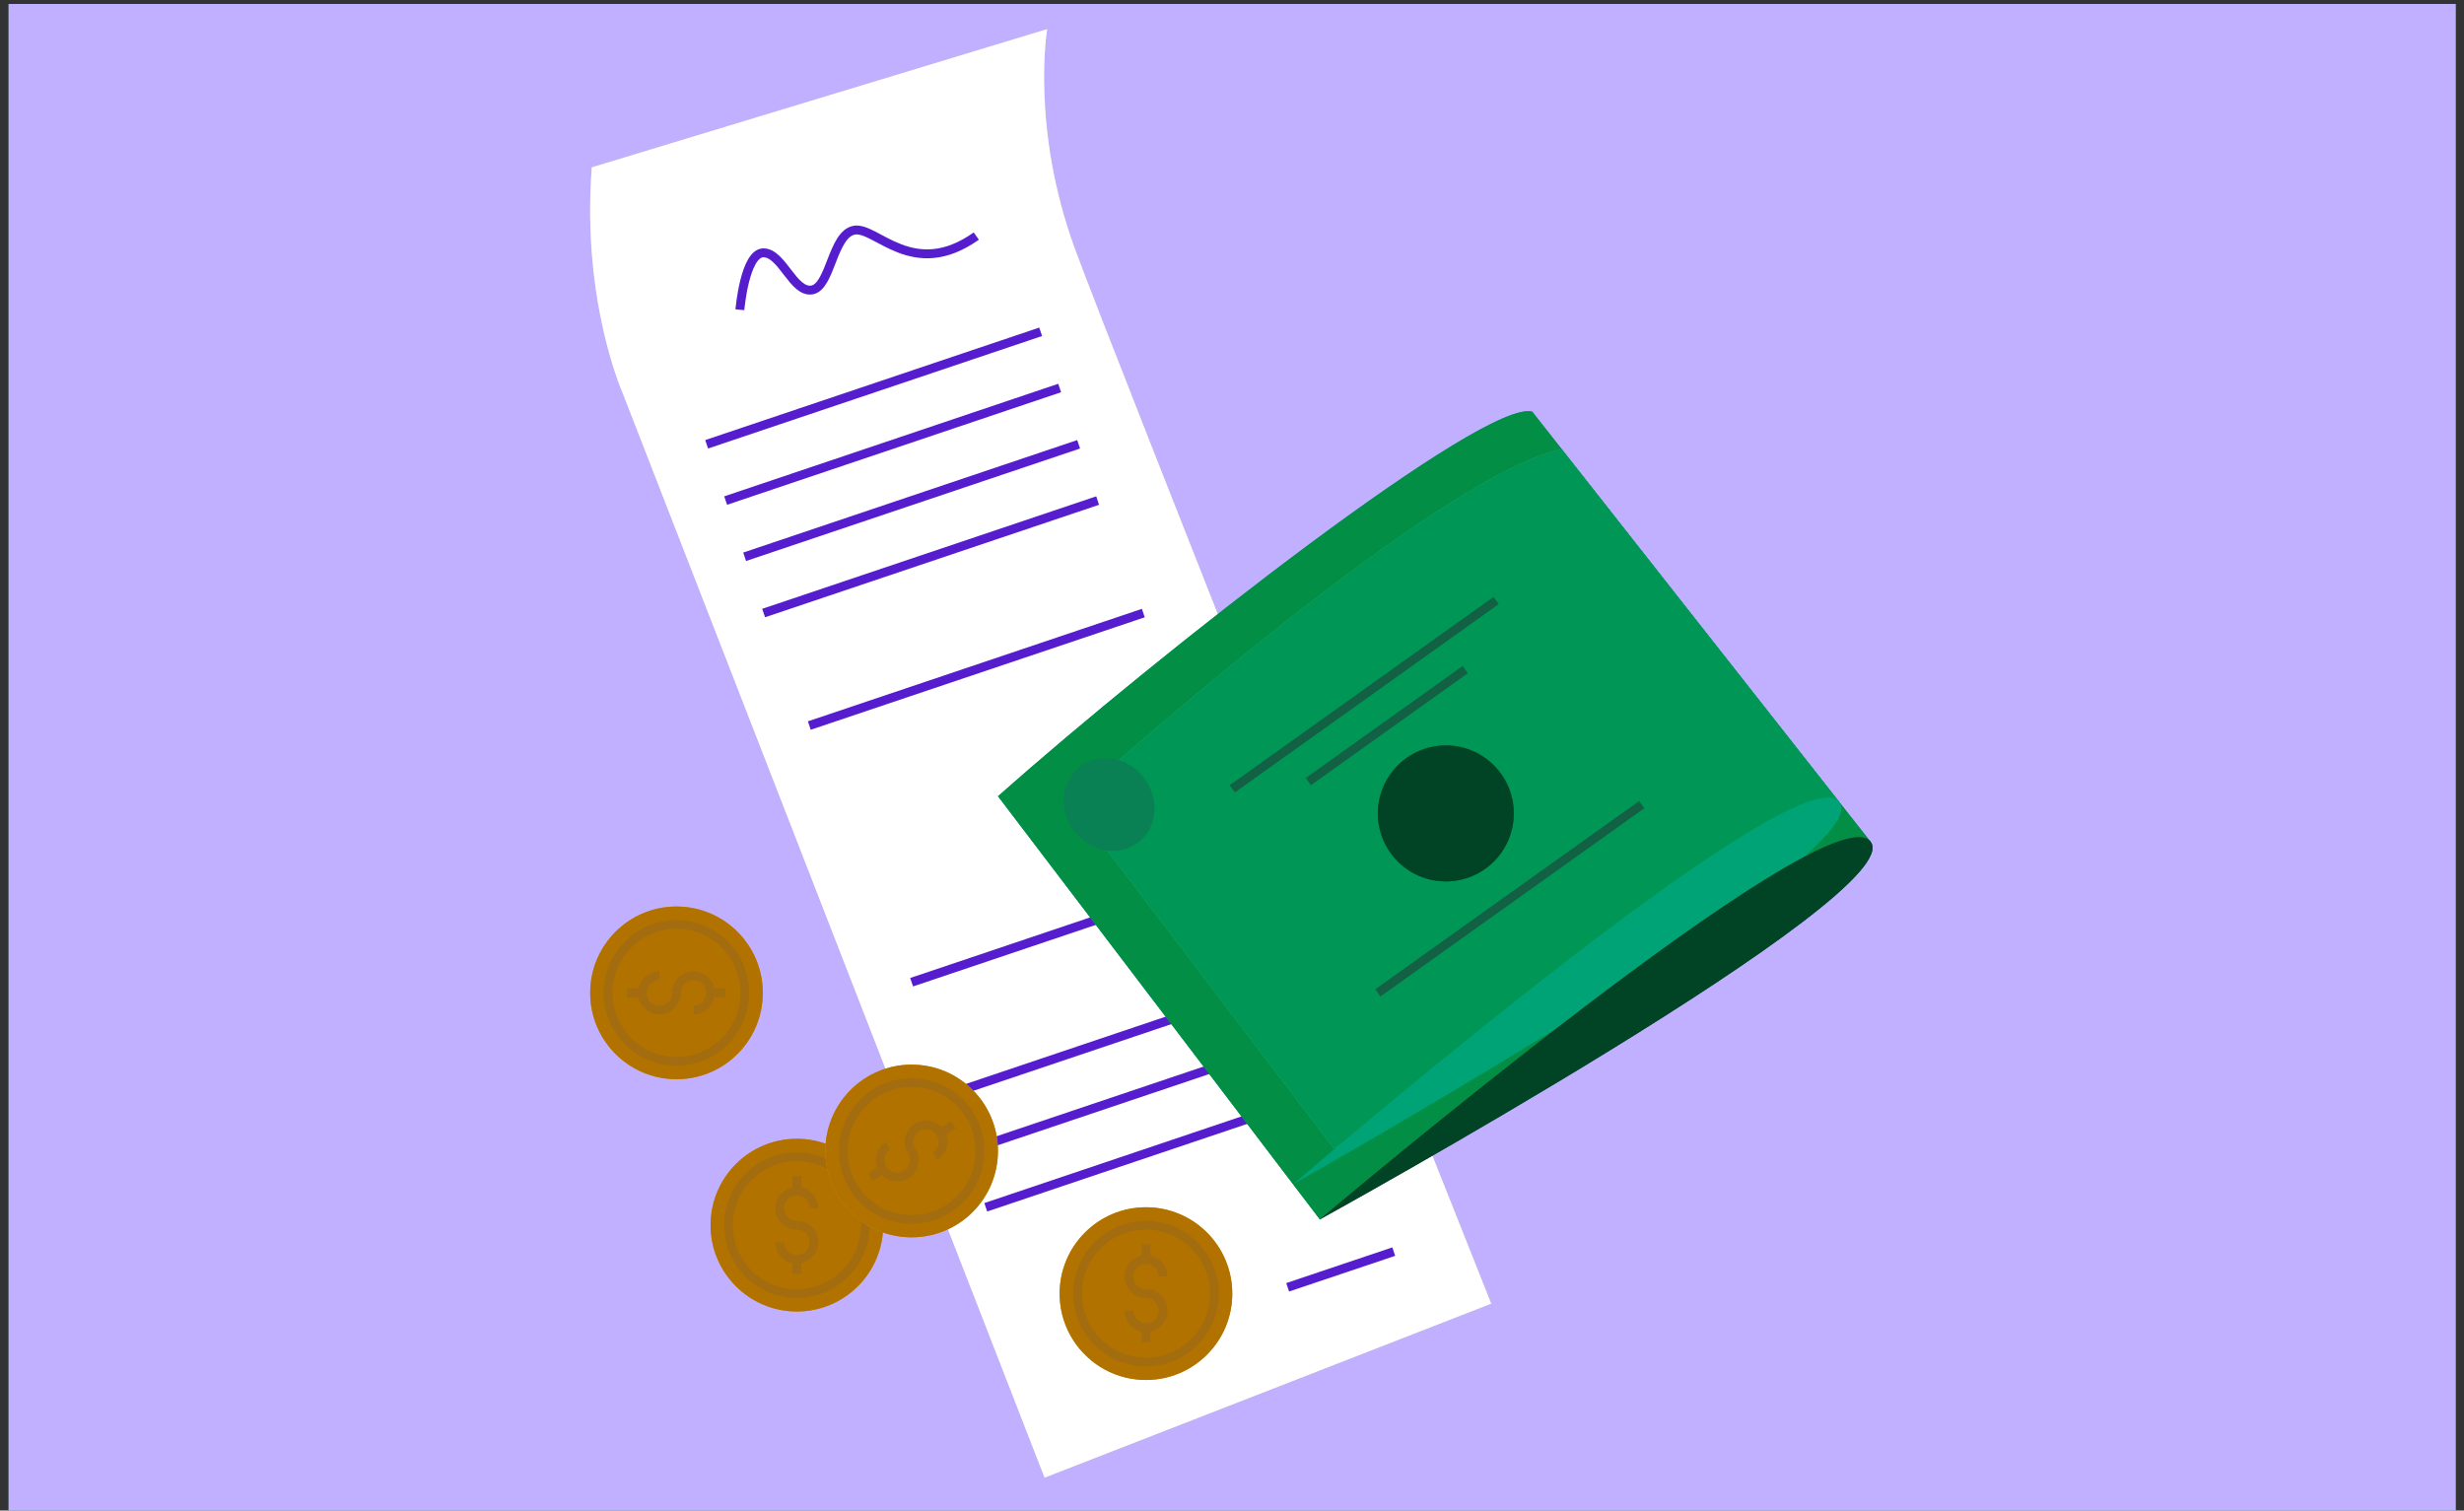 <svg fill="none" height="160" viewBox="0 0 261 160" width="261" xmlns="http://www.w3.org/2000/svg" xmlns:xlink="http://www.w3.org/1999/xlink"><rect x="0" y="0" width="261" height="160" fill="#333333" stroke="none"/><clipPath id="a"><path d="m.918.425h259.19v159.573h-259.19z"></path></clipPath><g clip-path="url(#a)"><path d="m260.109.426h-259.191v159.566h259.191z" fill="#91c4e6"></path><path d="m260.107.423h-259.19v159.566h259.19z" fill="#c0b0ff"></path><path d="m62.687 17.727 48.233-14.641s-1.757 10.403 2.92 23.218c3.828 10.497 44.115 111.777 44.115 111.777l-47.307 18.428-44.709-114.928s-4.338-9.758-3.251-23.855z" fill="#ebd1aa"></path><path d="m62.687 17.728 48.233-14.641s-1.758 10.403 2.92 23.218c3.828 10.497 44.115 111.777 44.115 111.777l-47.307 18.429-44.71-114.928s-4.338-9.758-3.251-23.855z" fill="#fff"></path><g stroke="#561dcf"><path d="m78.373 32.809s.509-6.03 2.496-6.03c1.986 0 3.149 4.263 5.136 3.932 1.986-.331 2.148-5.877 4.465-6.327s6.231 5.384 12.945.62" stroke-miterlimit="10" stroke-width=".943"></path><path d="m74.852 47.059 35.381-11.915" stroke-miterlimit="10" stroke-width=".943"></path><path d="m76.864 53.02 35.381-11.923" stroke-miterlimit="10" stroke-width=".943"></path><path d="m78.876 58.974 35.38-11.915" stroke-miterlimit="10" stroke-width=".943"></path><path d="m80.888 64.934 35.381-11.915" stroke-miterlimit="10" stroke-width=".943"></path><path d="m100.403 115.951 35.38-11.915" stroke-miterlimit="10" stroke-width=".943"></path><path d="m102.405 121.913 35.389-11.915" stroke-miterlimit="10" stroke-width=".943"></path><path d="m104.417 127.875 35.389-11.924" stroke-miterlimit="10" stroke-width=".943"></path><path d="m136.395 136.35 11.238-3.779" stroke-miterlimit="10" stroke-width=".943"></path></g><path d="m121.385 146.166c5.05 0 9.143-4.094 9.143-9.146 0-5.051-4.093-9.146-9.143-9.146-5.049 0-9.142 4.095-9.142 9.146 0 5.052 4.093 9.146 9.142 9.146z" fill="#d48f01"></path><path d="m121.386 146.166c5.05 0 9.143-4.094 9.143-9.146 0-5.051-4.093-9.146-9.143-9.146-5.049 0-9.142 4.095-9.142 9.146 0 5.052 4.093 9.146 9.142 9.146z" fill="#b27200"></path><path d="m121.386 144.265c3.999 0 7.241-3.243 7.241-7.244s-3.242-7.244-7.241-7.244-7.24 3.243-7.24 7.244 3.241 7.244 7.24 7.244z" stroke="#a36d0f" stroke-miterlimit="10" stroke-width=".943"></path><path d="m123.193 135.212c0-.993-.806-1.809-1.808-1.809-1.001 0-1.808.807-1.808 1.809s.807 1.809 1.808 1.809" stroke="#a36d0f" stroke-miterlimit="10" stroke-width=".943"></path><path d="m119.586 138.821c0 .994.806 1.809 1.808 1.809 1.001 0 1.808-.807 1.808-1.809s-.807-1.809-1.808-1.809" stroke="#a36d0f" stroke-miterlimit="10" stroke-width=".943"></path><path d="m121.385 133.403v-1.631" stroke="#a36d0f" stroke-miterlimit="10" stroke-width=".943"></path><path d="m121.385 140.63v1.563" stroke="#a36d0f" stroke-miterlimit="10" stroke-width=".943"></path><path d="m84.41 138.914c5.049 0 9.142-4.095 9.142-9.146 0-5.052-4.093-9.147-9.142-9.147-5.049 0-9.142 4.095-9.142 9.147 0 5.051 4.093 9.146 9.142 9.146z" fill="#d48f01"></path><path d="m84.41 138.914c5.049 0 9.142-4.095 9.142-9.147 0-5.051-4.093-9.146-9.142-9.146-5.049 0-9.142 4.095-9.142 9.146 0 5.052 4.093 9.147 9.142 9.147z" fill="#b27200"></path><path d="m84.41 137.013c3.999 0 7.241-3.244 7.241-7.244 0-4.001-3.242-7.244-7.241-7.244-3.999 0-7.241 3.243-7.241 7.244 0 4 3.242 7.244 7.241 7.244z" stroke="#a36d0f" stroke-miterlimit="10" stroke-width=".943"></path><path d="m86.217 127.968c0-.994-.806-1.809-1.808-1.809-1.002 0-1.808.807-1.808 1.809s.806 1.809 1.808 1.809" stroke="#a36d0f" stroke-miterlimit="10" stroke-width=".943"></path><path d="m82.601 131.577c0 .993.806 1.809 1.808 1.809 1.002 0 1.808-.807 1.808-1.809s-.806-1.809-1.808-1.809" stroke="#a36d0f" stroke-miterlimit="10" stroke-width=".943"></path><path d="m84.41 126.159v-1.639" stroke="#a36d0f" stroke-miterlimit="10" stroke-width=".943"></path><path d="m84.41 133.385v1.563" stroke="#a36d0f" stroke-miterlimit="10" stroke-width=".943"></path><path d="m71.658 114.312c5.049 0 9.142-4.095 9.142-9.146 0-5.052-4.093-9.146-9.142-9.146-5.049 0-9.142 4.095-9.142 9.146 0 5.051 4.093 9.146 9.142 9.146z" fill="#d48f01"></path><path d="m71.658 114.312c5.049 0 9.142-4.094 9.142-9.146 0-5.051-4.093-9.146-9.142-9.146-5.049 0-9.142 4.095-9.142 9.146 0 5.052 4.093 9.146 9.142 9.146z" fill="#b27200"></path><path d="m71.659 112.411c3.999 0 7.241-3.243 7.241-7.244s-3.242-7.244-7.241-7.244-7.241 3.243-7.241 7.244 3.242 7.244 7.241 7.244z" stroke="#a36d0f" stroke-miterlimit="10" stroke-width=".943"></path><path d="m69.85 103.358c-.993 0-1.808.807-1.808 1.809s.806 1.809 1.808 1.809c1.002 0 1.808-.807 1.808-1.809" stroke="#a36d0f" stroke-miterlimit="10" stroke-width=".943"></path><path d="m73.457 106.976c.993 0 1.808-.807 1.808-1.809s-.806-1.809-1.808-1.809-1.808.807-1.808 1.809" stroke="#a36d0f" stroke-miterlimit="10" stroke-width=".943"></path><path d="m68.043 105.167h-1.63" stroke="#a36d0f" stroke-miterlimit="10" stroke-width=".943"></path><path d="m75.266 105.167h1.562" stroke="#a36d0f" stroke-miterlimit="10" stroke-width=".943"></path><path d="m96.565 131.059c5.049 0 9.142-4.095 9.142-9.146 0-5.052-4.093-9.147-9.142-9.147-5.049 0-9.142 4.095-9.142 9.147 0 5.051 4.093 9.146 9.142 9.146z" fill="#d48f01"></path><path d="m96.565 131.059c5.049 0 9.142-4.095 9.142-9.146 0-5.052-4.093-9.147-9.142-9.147-5.049 0-9.142 4.095-9.142 9.147 0 5.051 4.093 9.146 9.142 9.146z" fill="#b27200"></path><path d="m96.566 129.158c3.999 0 7.241-3.243 7.241-7.244s-3.242-7.244-7.241-7.244c-3.999 0-7.241 3.243-7.241 7.244s3.242 7.244 7.241 7.244z" stroke="#a36d0f" stroke-miterlimit="10" stroke-width=".943"></path><path d="m99.053 122.482c.84-.535 1.095-1.647.569-2.488-.526-.841-1.647-1.095-2.487-.569-.84.527-1.095 1.648-.569 2.488" stroke="#a36d0f" stroke-miterlimit="10" stroke-width=".943"></path><path d="m94.079 121.344c-.84.536-1.095 1.648-.569 2.489.535.841 1.647 1.095 2.487.569.84-.535 1.095-1.648.569-2.489" stroke="#a36d0f" stroke-miterlimit="10" stroke-width=".943"></path><path d="m99.621 119.993 1.384-.875" stroke="#a36d0f" stroke-miterlimit="10" stroke-width=".943"></path><path d="m93.509 123.832-1.324.841" stroke="#a36d0f" stroke-miterlimit="10" stroke-width=".943"></path><path d="m85.726 76.851 35.38-11.915" stroke="#561dcf" stroke-miterlimit="10" stroke-width=".943"></path><path d="m96.565 104.036 35.381-11.915" stroke="#561dcf" stroke-miterlimit="10" stroke-width=".943"></path><path d="m105.708 84.334 34.098 44.831 58.326-40.016-35.831-45.545c-5.025-1.376-39.149 25.273-56.593 40.738z" fill="#00a375"></path><path d="m105.708 84.333 34.099 44.831 58.325-40.016-35.83-45.545c-5.026-1.376-39.15 25.273-56.594 40.738z" fill="#028e44"></path><path d="m113.441 85.03 27.868 36.645c20.016-13.732 38.606-26.488 53.521-36.721l-29.388-37.358c-10.246 1.979-36.543 23.498-52.01 37.435z" fill="#39b386"></path><path d="m113.439 85.029 27.869 36.645c20.016-13.732 38.606-26.488 53.52-36.721l-29.387-37.358c-10.246 1.979-36.544 23.498-52.01 37.435z" fill="#009655"></path><path d="m136.998 125.411s53.385-46.012 57.833-40.458c4.397 5.486-57.833 40.458-57.833 40.458z" fill="#00a375"></path><path d="m120.642 89.174c2.004-1.601 2.213-4.672.467-6.86s-4.786-2.665-6.79-1.064-2.214 4.672-.467 6.86c1.746 2.188 4.786 2.665 6.79 1.064z" fill="#0a8055"></path><path d="m153.151 93.36c3.976 0 7.199-3.224 7.199-7.202s-3.223-7.202-7.199-7.202c-3.975 0-7.198 3.224-7.198 7.202s3.223 7.202 7.198 7.202z" fill="#136144"></path><path d="m145.953 105.164 27.953-19.94" stroke="#136144" stroke-miterlimit="10" stroke-width=".943"></path><path d="m130.529 83.552 27.953-19.949" stroke="#136144" stroke-miterlimit="10" stroke-width=".943"></path><path d="m138.585 82.788 16.621-11.864" stroke="#136144" stroke-miterlimit="10" stroke-width=".943"></path><path d="m139.807 129.155s53.878-45.571 58.326-40.017c4.397 5.486-58.326 40.017-58.326 40.017z" fill="#136144"></path><path d="m153.151 93.361c3.975 0 7.198-3.224 7.198-7.202s-3.223-7.202-7.198-7.202c-3.976 0-7.199 3.224-7.199 7.202s3.223 7.202 7.199 7.202z" fill="#004425"></path><path d="m139.806 129.157s53.877-45.57 58.325-40.016c4.397 5.486-58.325 40.016-58.325 40.016z" fill="#004425"></path></g></svg>